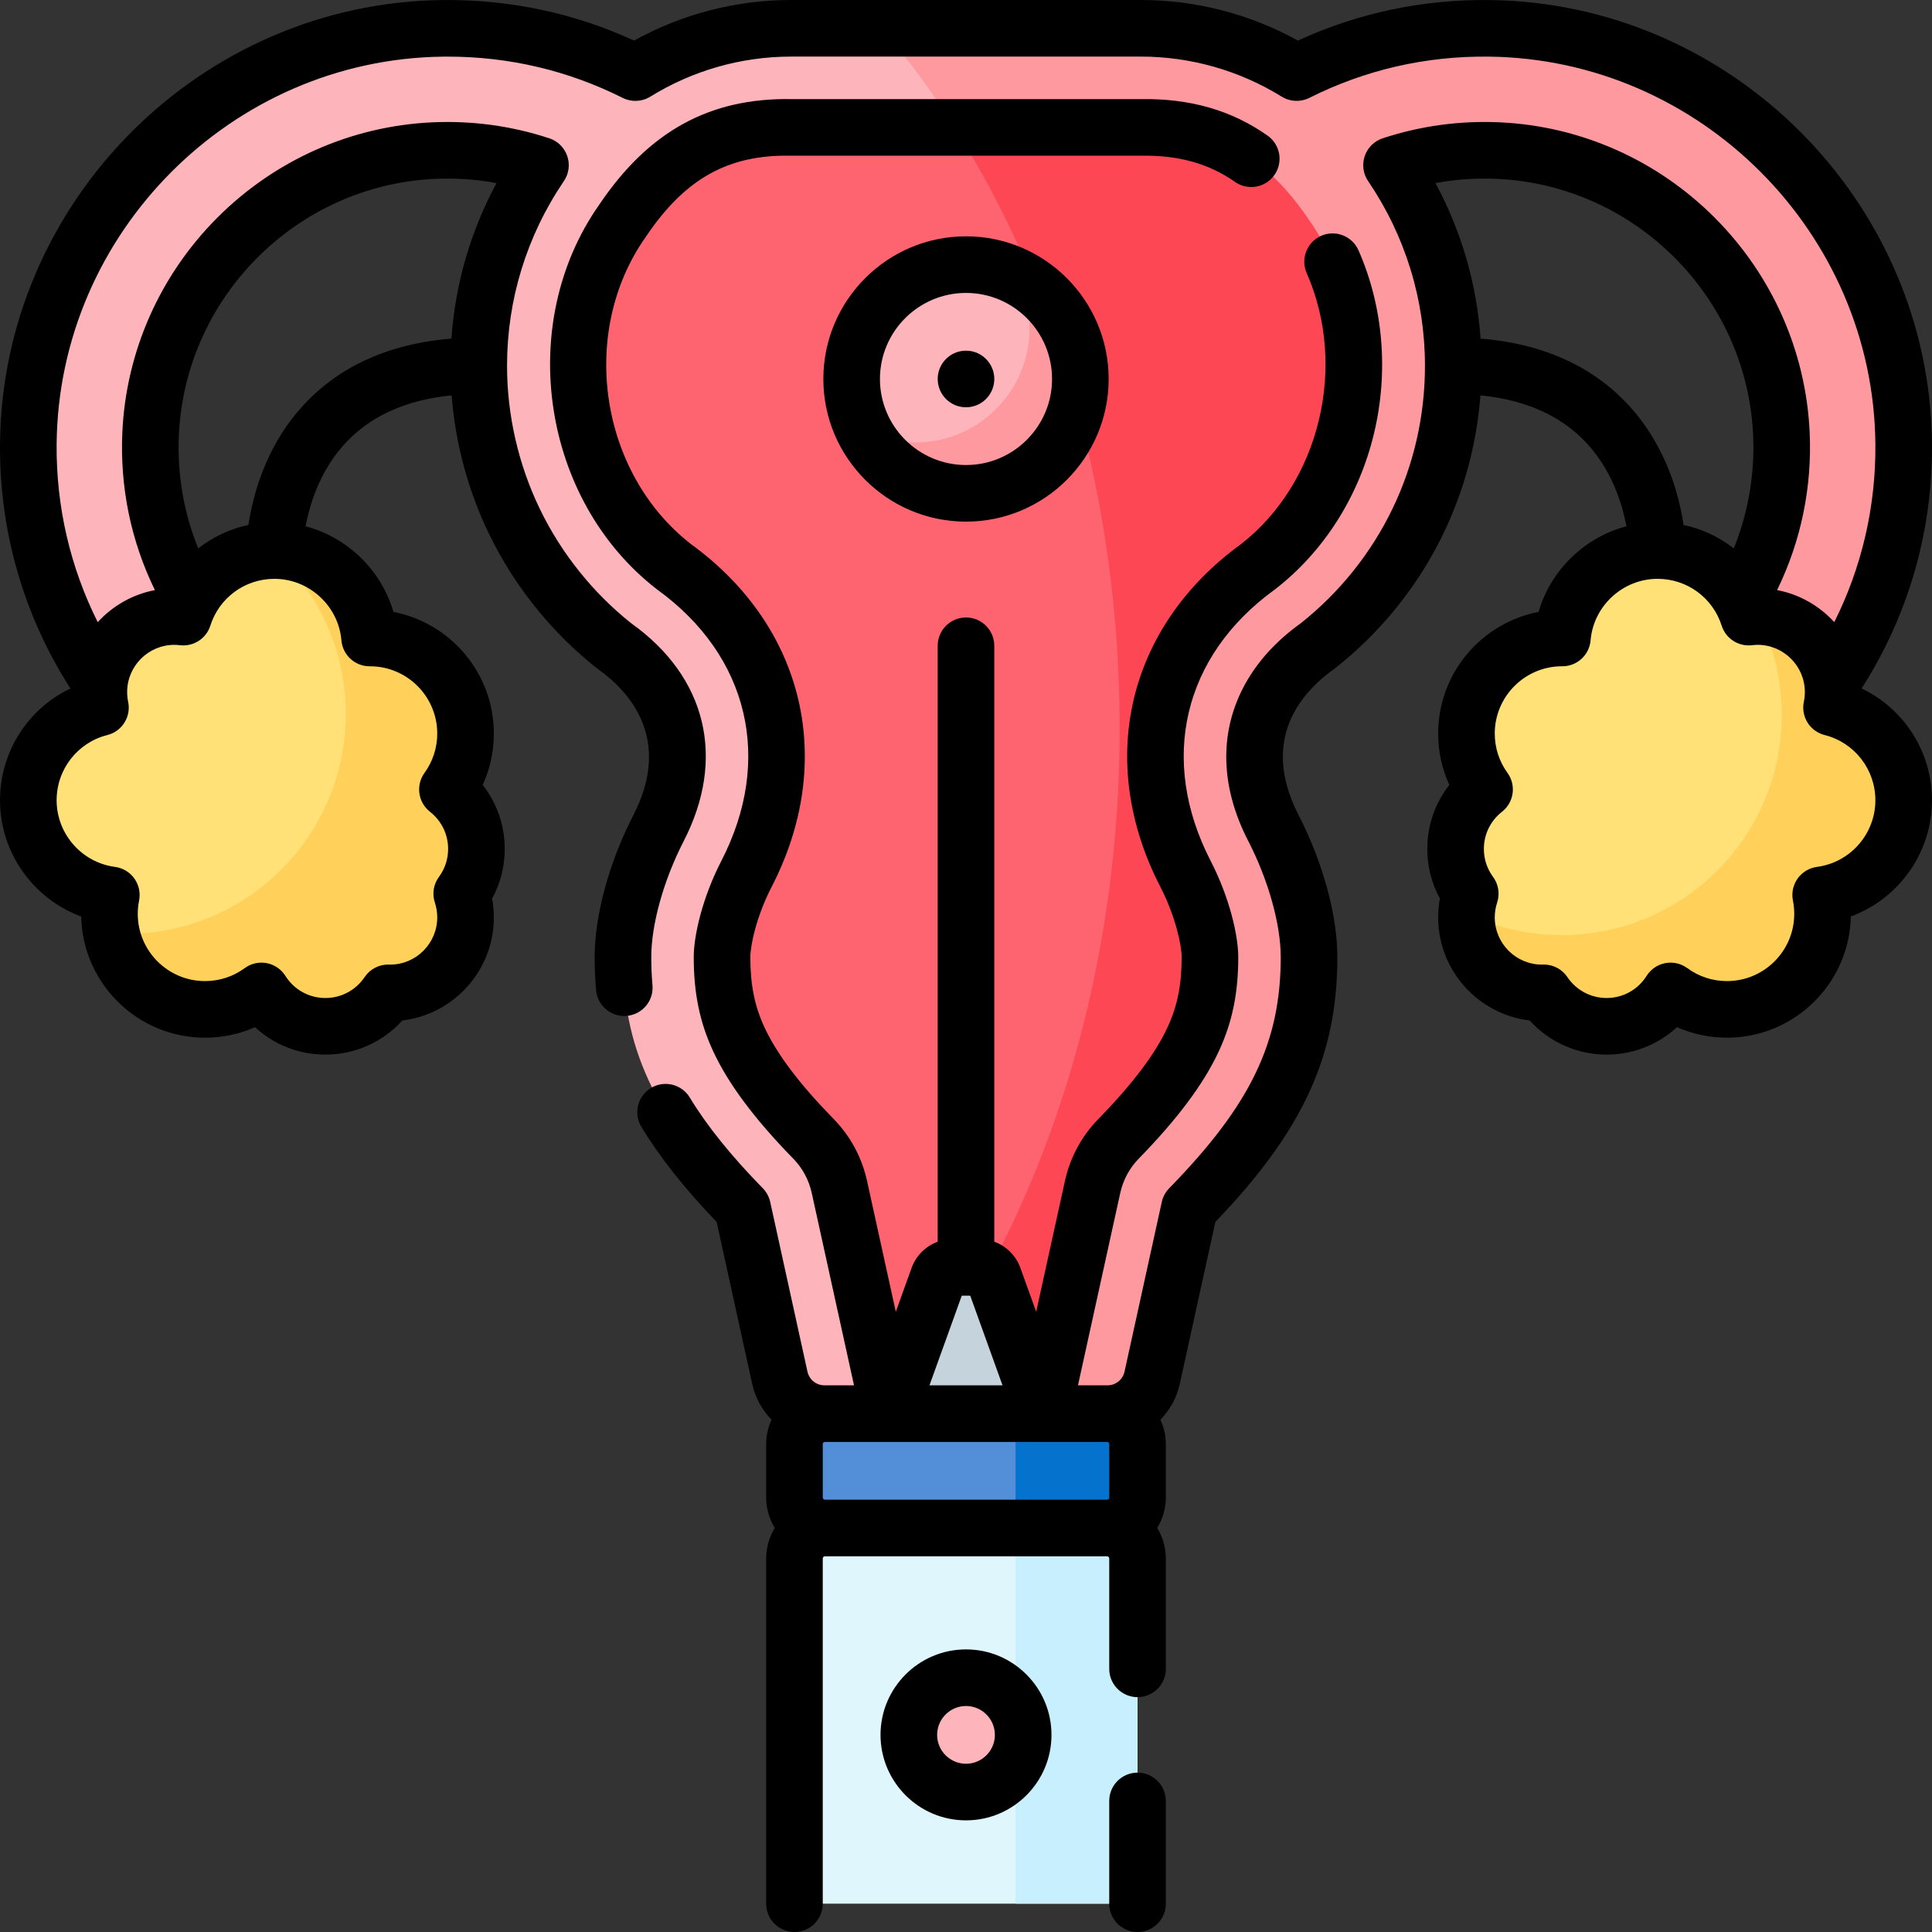 <svg id="Capa_1" enable-background="new 0 0 512 512" height="512" viewBox="0 0 512 512" width="512" xmlns="http://www.w3.org/2000/svg"><rect x="0" y="0" width="512" height="512" fill="#333333" stroke="none"/><g><g><path d="m206.663 365.104-9.877-44.957c-24.064-24.637-31.699-43.3-31.699-66.528 0-10.333 3.921-23.445 9.415-34.108 11.002-21.353 2.565-38.228-11.727-48.352-22.677-17.955-35.901-45.293-35.901-74.218 0-19.067 5.765-37.568 16.356-53.168-8.898-2.933-18.486-4.333-28.456-3.856-40.397 1.93-73.004 34.604-74.86 75.004-1.065 23.179 7.946 44.311 23.018 59.383l-22.882 22.883c-20.319-20.319-32.805-48.471-32.541-79.537.512-60.217 49.631-109.472 109.846-110.143 18.358-.204 35.704 4.045 51.026 11.732 12.283-7.59 26.538-11.739 41.254-11.739h92.731c14.716 0 28.971 4.149 41.253 11.739 15.322-7.688 32.668-11.937 51.026-11.732 60.215.67 109.334 49.926 109.846 110.142.264 31.067-12.222 59.218-32.541 79.537l-22.883-22.883c15.072-15.072 24.083-36.204 23.018-59.383-1.856-40.4-34.463-73.074-74.86-75.004-9.97-.476-19.558.924-28.456 3.856 10.591 15.6 16.356 34.101 16.356 53.168 0 28.925-13.224 56.263-35.901 74.218-14.292 10.124-22.73 26.999-11.727 48.352 5.494 10.663 9.415 23.775 9.415 34.108 0 23.228-7.635 41.891-31.699 66.528l-9.877 44.957c-1.221 5.56-6.147 9.521-11.839 9.521h-74.995c-5.692.001-10.617-3.96-11.839-9.52z" fill="#fdb4ba"/><path d="m394.645 7.507c-18.358-.204-35.704 4.045-51.026 11.733-12.283-7.591-26.538-11.74-41.254-11.74h-68.651c38.667 45.572 63.009 111.776 63.009 185.471 0 71.663-23.018 136.241-59.844 181.654h56.618c5.692 0 10.618-3.961 11.839-9.521l9.877-44.957c24.064-24.637 31.699-43.301 31.699-66.528 0-10.333-3.921-23.445-9.415-34.108-11.002-21.353-2.565-38.228 11.727-48.352 22.677-17.955 35.901-45.293 35.901-74.218 0-19.067-5.765-37.568-16.356-53.168 8.897-2.933 18.486-4.333 28.456-3.856 40.397 1.93 73.004 34.604 74.86 75.004 1.065 23.179-7.946 44.311-23.018 59.383l22.883 22.883c20.319-20.319 32.805-48.471 32.541-79.537-.513-60.217-49.631-109.472-109.846-110.143z" fill="#fe99a0"/><path d="m347.041 58.525c-10.402-15.468-23.516-25.131-44.675-24.761h-92.732c-21.159-.369-34.274 9.294-44.675 24.761-19.997 28.415-13.805 70.394 13.669 91.684 27.067 19.604 34.623 51.44 19.22 81.332-4.465 8.664-6.498 17.519-6.498 22.078 0 8.424 1.359 15.125 4.407 21.725 3.63 7.863 10.113 16.515 19.817 26.451 3.432 3.514 5.81 7.919 6.864 12.716l13.208 60.113h40.708l13.208-60.113c1.054-4.797 3.432-9.203 6.864-12.716 9.704-9.936 16.187-18.588 19.817-26.451 3.047-6.6 4.407-13.301 4.407-21.725 0-4.559-2.033-13.414-6.498-22.078-15.403-29.892-7.846-61.728 19.22-81.332 27.474-21.289 33.666-63.268 13.669-91.684z" fill="#fe646f"/><path d="m296.425 301.796c9.704-9.936 16.187-18.588 19.817-26.451 3.047-6.6 4.407-13.301 4.407-21.725 0-4.559-2.033-13.414-6.498-22.078-15.403-29.892-7.846-61.728 19.22-81.332 27.474-21.29 33.667-63.269 13.669-91.684-10.402-15.468-23.516-25.131-44.675-24.761h-49.412c27.32 43.151 43.769 98.644 43.769 159.207 0 71.663-23.018 136.241-59.844 181.654h39.474l13.208-60.113c1.056-4.798 3.434-9.203 6.865-12.717z" fill="#fd4755"/><path d="m504.495 212.074c0-11.843-8.131-21.785-19.115-24.554.278-1.328.425-2.704.425-4.114 0-11.053-8.96-20.013-20.013-20.013-.807 0-1.602.053-2.384.146-3.254-10.229-12.827-17.642-24.134-17.642-13.262 0-24.136 10.197-25.227 23.176-.033 0-.065-.002-.097-.002-13.986 0-25.324 11.338-25.324 25.324 0 5.537 1.782 10.655 4.797 14.823-4.675 3.664-7.682 9.357-7.682 15.756 0 4.441 1.449 8.542 3.896 11.862-.653 1.976-1.011 4.086-1.011 6.281 0 11.052 8.96 20.012 20.013 20.012.17 0 .337-.008.506-.013 3.593 5.347 9.696 8.866 16.622 8.866 7.142 0 13.407-3.745 16.948-9.375 4.191 3.073 9.359 4.891 14.954 4.891 13.986 0 25.324-11.338 25.324-25.324 0-1.713-.172-3.385-.496-5.003 12.413-1.627 21.998-12.239 21.998-25.097z" fill="#ffe177"/><path d="m504.495 212.074c0-11.843-8.131-21.785-19.115-24.554.278-1.328.425-2.704.425-4.114 0-10.981-8.846-19.886-19.799-20.002 3.938 7.853 6.167 16.71 6.167 26.093 0 32.2-26.103 58.302-58.302 58.302-9.027 0-17.574-2.053-25.202-5.716-.018.344-.042.686-.042 1.034 0 11.053 8.96 20.012 20.013 20.012.17 0 .337-.008.506-.013 3.593 5.347 9.696 8.866 16.622 8.866 7.142 0 13.407-3.744 16.948-9.374 4.191 3.072 9.359 4.891 14.954 4.891 13.986 0 25.324-11.338 25.324-25.324 0-1.713-.172-3.385-.496-5.003 12.412-1.628 21.997-12.24 21.997-25.098z" fill="#ffd15b"/><path d="m29.503 237.174c-.324 1.617-.496 3.29-.496 5.003 0 13.986 11.338 25.324 25.324 25.324 5.595 0 10.763-1.818 14.954-4.891 3.541 5.63 9.806 9.375 16.948 9.375 6.926 0 13.03-3.519 16.622-8.866.169.004.336.013.506.013 11.053 0 20.013-8.96 20.013-20.012 0-2.195-.358-4.305-1.011-6.281 2.447-3.32 3.896-7.421 3.896-11.862 0-6.399-3.007-12.093-7.682-15.756 3.015-4.168 4.797-9.286 4.797-14.823 0-13.986-11.338-25.324-25.324-25.324-.033 0-.065.002-.097.002-1.091-12.98-11.965-23.176-25.227-23.176-11.307 0-20.88 7.412-24.134 17.642-.782-.093-1.577-.146-2.384-.146-11.053 0-20.013 8.96-20.013 20.013 0 1.41.148 2.786.425 4.114-10.984 2.769-19.115 12.711-19.115 24.554 0 12.855 9.585 23.467 21.998 25.097z" fill="#ffe177"/><path d="m126.258 224.975c0-6.399-3.007-12.093-7.682-15.757 3.015-4.168 4.797-9.286 4.797-14.823 0-13.986-11.338-25.324-25.324-25.324-.033 0-.065.002-.097.002-1.091-12.979-11.965-23.176-25.227-23.176-.124 0-.246.013-.369.015 11.826 10.67 19.262 26.113 19.262 43.296 0 32.199-26.103 58.302-58.302 58.302-1.269 0-2.524-.055-3.773-.134 2.399 11.491 12.584 20.124 24.787 20.124 5.595 0 10.763-1.818 14.954-4.891 3.541 5.63 9.806 9.374 16.948 9.374 6.926 0 13.03-3.519 16.622-8.866.169.004.336.013.506.013 11.053 0 20.013-8.96 20.013-20.012 0-2.195-.358-4.305-1.011-6.281 2.447-3.32 3.896-7.421 3.896-11.862z" fill="#ffd15b"/></g><path d="m276.354 374.625-13-36.09c-.577-1.603-2.098-2.671-3.801-2.671h-7.105c-1.704 0-3.224 1.068-3.801 2.671l-13 36.09z" fill="#c5d3dd"/><path d="m293.375 404.931h-74.751c-4.463 0-8.081-3.618-8.081-8.081v-14.142c0-4.463 3.618-8.081 8.081-8.081h74.751c4.463 0 8.081 3.618 8.081 8.081v14.142c0 4.463-3.618 8.081-8.081 8.081z" fill="#528fd8"/><path d="m301.456 504.496h-90.913v-91.484c0-4.463 3.618-8.081 8.081-8.081h74.751c4.463 0 8.081 3.618 8.081 8.081z" fill="#dff6fd"/><path d="m293.375 404.931h-32.325c4.463 0 8.081 3.618 8.081 8.081v91.484h32.325v-91.484c0-4.463-3.618-8.081-8.081-8.081z" fill="#c8effe"/><path d="m293.375 374.627h-32.325c4.463 0 8.081 3.618 8.081 8.081v14.142c0 4.463-3.618 8.081-8.081 8.081h32.325c4.463 0 8.081-3.618 8.081-8.081v-14.142c0-4.463-3.618-8.081-8.081-8.081z" fill="#0573ce"/><g><circle cx="256" cy="459.762" fill="#fdb4ba" r="15.152"/></g><g><circle cx="256" cy="100.433" fill="#fdb4ba" r="30.304"/><path d="m269.607 73.358c2.061 4.093 3.229 8.712 3.229 13.607 0 16.737-13.568 30.304-30.304 30.304-4.895 0-9.514-1.168-13.607-3.229 4.986 9.901 15.234 16.697 27.076 16.697 16.737 0 30.304-13.568 30.304-30.304-.001-11.841-6.797-22.089-16.698-27.075z" fill="#fe99a0"/></g><g><path d="m493.336 182.455c12.405-19.359 18.859-41.721 18.659-64.873-.55-64.119-53.156-116.861-117.27-117.571-17.781-.183-34.827 3.416-50.762 10.742-12.742-7.046-27.037-10.753-41.598-10.753h-92.73c-14.561 0-28.856 3.707-41.599 10.753-15.935-7.326-32.987-10.916-50.762-10.742-64.113.71-116.72 53.452-117.269 117.57-.2 23.153 6.255 45.515 18.659 64.874-11.241 5.359-18.659 16.77-18.659 29.62 0 13.953 8.862 26.153 21.51 30.809.377 17.773 14.953 32.116 32.815 32.116 4.628 0 9.116-.951 13.258-2.786 5.011 4.636 11.607 7.271 18.645 7.271 7.842 0 15.216-3.322 20.395-9.047 13.636-1.62 24.245-13.254 24.245-27.319 0-1.68-.153-3.35-.457-4.993 2.195-4.015 3.341-8.497 3.341-13.149 0-6.25-2.076-12.17-5.839-16.956 1.945-4.245 2.955-8.863 2.955-13.624 0-15.975-11.472-29.32-26.609-32.233-3.215-11.088-12.185-19.759-23.283-22.689.76-4.059 2.281-9.524 5.334-14.885 6.632-11.644 17.841-18.284 33.371-19.806.99 12.675 4.352 25.209 9.884 36.651 6.675 13.797 16.545 26.111 28.544 35.613.106.084.214.164.324.242 8.04 5.689 19.952 18.294 9.394 38.786-6.413 12.463-10.241 26.501-10.241 37.552 0 3.09.125 5.967.381 8.797.354 3.896 3.625 6.824 7.461 6.823.227 0 .456-.01.686-.03 4.126-.374 7.167-4.021 6.793-8.146-.216-2.376-.32-4.811-.32-7.443 0-8.645 3.287-20.404 8.577-30.684 11.303-21.936 6.107-43.519-13.892-57.774-10.169-8.09-18.535-18.552-24.203-30.266-5.693-11.774-8.702-24.902-8.702-37.965 0-17.505 5.21-34.431 15.065-48.947 1.322-1.947 1.653-4.402.895-6.63s-2.519-3.971-4.754-4.707c-10.043-3.307-20.53-4.73-31.165-4.228-21.402 1.022-41.585 9.997-56.829 25.27-15.241 15.272-24.179 35.471-25.164 56.878-.666 14.566 2.312 28.882 8.63 41.807-5.95 1.134-11.222 4.193-15.152 8.497-7.287-14.554-11.035-30.627-10.892-47.166.479-56.01 46.433-102.081 102.436-102.7.4-.005.798-.007 1.198-.007 16.307 0 31.905 3.678 46.378 10.938 2.327 1.166 5.09 1.046 7.305-.323 11.247-6.95 24.15-10.622 37.312-10.622h92.73c13.162 0 26.064 3.672 37.313 10.619 2.214 1.369 4.978 1.489 7.305.323 14.827-7.438 30.822-11.128 47.576-10.932 56.004.619 101.957 46.69 102.436 102.701.144 16.539-3.604 32.611-10.892 47.165-3.931-4.305-9.203-7.364-15.152-8.497 6.318-12.925 9.295-27.241 8.63-41.808-.985-21.405-9.923-41.603-25.164-56.876-15.244-15.273-35.427-24.248-56.835-25.271-10.636-.497-21.117.922-31.159 4.229-2.235.736-3.996 2.479-4.754 4.707-.759 2.228-.428 4.683.895 6.63 9.855 14.517 15.065 31.442 15.065 48.947 0 26.73-11.992 51.59-32.907 68.232-12.739 9.093-19.753 21.649-19.753 35.377 0 7.334 1.975 14.871 5.861 22.392 5.292 10.284 8.579 22.043 8.579 30.688 0 22.617-8.013 39.226-29.564 61.278-.98 1.004-1.66 2.263-1.961 3.634l-9.868 44.949c-.474 2.143-2.331 3.639-4.517 3.639h-7.823l11.206-50.992c.763-3.45 2.458-6.593 4.912-9.097 10.301-10.545 17.253-19.883 21.254-28.545 3.528-7.636 5.102-15.308 5.102-24.876 0-5.623-2.269-15.692-7.332-25.505-13.776-26.746-7.28-54.27 16.953-71.832.064-.048.129-.096.192-.145 12.924-10.014 22.223-24.701 26.183-41.355 3.891-16.36 2.423-33.566-4.133-48.446-1.67-3.791-6.097-5.512-9.887-3.84-3.791 1.67-5.51 6.097-3.84 9.887 10.905 24.755 3.414 55.611-17.42 71.827-30.123 21.894-38.517 57.511-21.382 90.778 4.127 7.996 5.665 15.671 5.665 18.631 0 7.386-1.112 12.943-3.719 18.585-3.272 7.086-9.28 15.053-18.358 24.346-4.413 4.502-7.469 10.156-8.839 16.359l-7.632 34.727-4.193-11.639c-1.178-3.272-3.758-5.767-6.91-6.921v-157.93c0-4.143-3.357-7.5-7.5-7.5s-7.5 3.357-7.5 7.5v157.929c-3.152 1.154-5.731 3.649-6.909 6.92l-4.193 11.641-7.634-34.736c-1.368-6.194-4.424-11.849-8.828-16.343-9.087-9.301-15.095-17.268-18.367-24.355-2.606-5.64-3.719-11.197-3.719-18.583 0-2.96 1.538-10.635 5.668-18.636 17.131-33.261 8.735-68.878-21.384-90.772-24.286-18.896-29.807-56.129-12.041-81.364.031-.044.062-.089.092-.133 10.3-15.322 21.773-21.764 38.314-21.446.044.001.087.001.131.001h92.74c.044 0 .088 0 .131-.001 9.822-.166 17.908 2.098 24.781 6.935 3.389 2.386 8.067 1.57 10.45-1.815 2.385-3.388 1.571-8.066-1.815-10.45-9.55-6.723-20.563-9.873-33.611-9.668h-92.611c-21.635-.361-37.803 8.542-50.912 28.008-22.204 31.616-15.227 78.245 15.254 101.861.063.049.128.098.192.145 24.233 17.561 30.729 45.086 16.956 71.827-5.066 9.817-7.335 19.887-7.335 25.51 0 9.568 1.573 17.24 5.102 24.874 4.001 8.664 10.953 18.002 21.263 28.555 2.445 2.496 4.141 5.639 4.901 9.08l11.208 51.001h-7.822c-2.186 0-4.043-1.496-4.515-3.628l-9.87-44.96c-.301-1.37-.979-2.629-1.96-3.633-8.479-8.681-14.809-16.545-19.351-24.044-2.146-3.544-6.759-4.677-10.3-2.53-3.543 2.146-4.676 6.757-2.53 10.3 4.861 8.028 11.397 16.288 19.946 25.202l9.416 42.892c.822 3.717 2.644 6.963 5.132 9.513-.906 1.974-1.425 4.16-1.425 6.47v14.142c0 2.96.845 5.72 2.284 8.08-1.442 2.361-2.288 5.123-2.288 8.085v91.483c0 4.143 3.357 7.5 7.5 7.5s7.5-3.357 7.5-7.5v-91.485c0-.325.255-.579.58-.579h74.76c.325 0 .58.254.58.579v29.25c0 4.143 3.357 7.5 7.5 7.5s7.5-3.357 7.5-7.5v-29.25c0-2.962-.846-5.724-2.288-8.085 1.44-2.36 2.285-5.12 2.285-8.08v-14.142c0-2.311-.519-4.498-1.426-6.472 2.489-2.552 4.311-5.8 5.134-9.522l9.414-42.88c23.235-24.205 32.331-44.041 32.331-70.209 0-11.051-3.828-25.089-10.248-37.563-2.781-5.383-4.192-10.603-4.192-15.517 0-11.264 7.394-18.866 13.597-23.26.109-.078.216-.158.321-.241 22.557-17.87 36.291-43.878 38.438-72.262 15.524 1.524 26.73 8.164 33.36 19.805 3.053 5.362 4.575 10.826 5.334 14.885-11.098 2.93-20.068 11.601-23.283 22.689-15.138 2.913-26.609 16.259-26.609 32.233 0 4.761 1.01 9.379 2.955 13.624-3.763 4.786-5.839 10.706-5.839 16.956 0 4.652 1.146 9.135 3.341 13.149-.304 1.644-.457 3.313-.457 4.993 0 14.065 10.609 25.699 24.245 27.319 5.18 5.725 12.554 9.047 20.395 9.047 7.038 0 13.635-2.635 18.645-7.271 4.142 1.835 8.63 2.786 13.258 2.786 17.862 0 32.438-14.343 32.815-32.116 12.647-4.655 21.51-16.855 21.51-30.809.001-12.847-7.418-24.259-18.659-29.617zm-445.933-67.195c.813-17.666 8.199-34.347 20.797-46.969 12.599-12.624 29.265-20.041 46.923-20.885 5.565-.261 11.069.112 16.465 1.111-6.882 12.749-10.94 26.746-11.955 41.215-26.74 2.157-40.12 16.153-46.702 28.056-4.406 7.968-6.291 15.925-7.098 21.333-4.909 1.043-9.439 3.193-13.304 6.208-3.84-9.461-5.601-19.686-5.126-30.069zm-1.195 55.633c.475 0 .966.031 1.5.095 3.575.42 6.94-1.749 8.031-5.175 2.361-7.426 9.188-12.415 16.986-12.415 9.187 0 16.985 7.162 17.754 16.305.327 3.885 3.575 6.871 7.474 6.871.043 0 .104-.001.163-.002 9.798.036 17.758 8.018 17.758 17.823 0 3.771-1.167 7.376-3.374 10.427-2.362 3.266-1.723 7.813 1.449 10.3 3.056 2.395 4.809 5.986 4.809 9.854 0 2.69-.841 5.253-2.433 7.411-1.443 1.958-1.848 4.494-1.084 6.804.42 1.271.633 2.592.633 3.928 0 6.899-5.613 12.513-12.482 12.513l-.362-.011c-2.549-.063-4.971 1.19-6.399 3.315-2.334 3.475-6.221 5.549-10.396 5.549-4.326 0-8.288-2.193-10.6-5.868-1.108-1.762-2.899-2.984-4.944-3.374-.467-.089-.937-.133-1.404-.133-1.583 0-3.139.501-4.435 1.452-3.068 2.249-6.706 3.438-10.52 3.438-9.828 0-17.823-7.995-17.823-17.823 0-1.183.118-2.37.35-3.529.408-2.036-.046-4.15-1.255-5.839-1.209-1.688-3.063-2.801-5.122-3.071-8.822-1.158-15.475-8.751-15.475-17.662 0-8.18 5.53-15.286 13.448-17.282 3.9-.983 6.331-4.868 5.509-8.806-.177-.847-.267-1.715-.267-2.581-.002-6.901 5.611-12.514 12.511-12.514zm247.749 225.957c0 .32-.261.581-.582.581h-74.75c-.32 0-.581-.261-.581-.581v-14.142c0-.32.261-.581.581-.581h74.75c.321 0 .582.261.582.581zm-39.078-53.487h2.242l8.56 23.762h-19.361zm137.489-253.63c-1.015-14.469-5.073-28.466-11.955-41.215 5.395-1.001 10.907-1.371 16.459-1.111 17.664.844 34.33 8.261 46.929 20.885 12.598 12.622 19.983 29.303 20.797 46.967.475 10.384-1.287 20.61-5.125 30.072-3.865-3.016-8.395-5.166-13.304-6.208-.808-5.408-2.692-13.364-7.099-21.333-6.582-11.904-19.961-25.9-46.702-28.057zm89.153 140.004c-2.059.271-3.913 1.383-5.122 3.071s-1.663 3.803-1.255 5.839c.231 1.159.35 2.347.35 3.529 0 9.828-7.995 17.823-17.823 17.823-3.814 0-7.452-1.189-10.52-3.438-1.679-1.232-3.792-1.708-5.839-1.319-2.045.39-3.836 1.612-4.944 3.374-2.311 3.675-6.273 5.868-10.6 5.868-4.176 0-8.062-2.074-10.396-5.549-1.396-2.077-3.731-3.317-6.225-3.317-.059 0-.116.001-.175.002l-.332.011c-6.899 0-12.513-5.613-12.513-12.513 0-1.336.213-2.657.633-3.928.764-2.31.359-4.846-1.084-6.804-1.592-2.158-2.433-4.721-2.433-7.411 0-3.867 1.753-7.459 4.809-9.854 3.172-2.486 3.812-7.034 1.449-10.3-2.207-3.051-3.374-6.656-3.374-10.427 0-9.805 7.959-17.786 17.756-17.823.059.001.12.002.165.002 3.898 0 7.146-2.986 7.474-6.871.769-9.143 8.567-16.305 17.754-16.305 7.798 0 14.625 4.989 16.986 12.415 1.092 3.428 4.454 5.597 8.031 5.175.534-.063 1.025-.095 1.5-.095 6.899 0 12.513 5.613 12.513 12.513 0 .866-.09 1.734-.267 2.581-.822 3.937 1.608 7.822 5.509 8.806 7.918 1.996 13.448 9.103 13.448 17.282 0 8.912-6.653 16.505-15.475 17.663z"/><path d="m301.46 469.765c-4.143 0-7.5 3.357-7.5 7.5v27.235c0 4.143 3.357 7.5 7.5 7.5s7.5-3.357 7.5-7.5v-27.236c0-4.142-3.358-7.499-7.5-7.499z"/><path d="m256 437.109c-12.49 0-22.652 10.162-22.652 22.652s10.162 22.653 22.652 22.653 22.652-10.162 22.652-22.652-10.162-22.653-22.652-22.653zm0 30.305c-4.22 0-7.652-3.433-7.652-7.652 0-4.22 3.433-7.652 7.652-7.652 4.22 0 7.652 3.433 7.652 7.652s-3.432 7.652-7.652 7.652z"/><path d="m218.195 100.433c0 20.846 16.959 37.805 37.805 37.805s37.805-16.959 37.805-37.805-16.959-37.804-37.805-37.804-37.805 16.959-37.805 37.804zm60.61 0c0 12.574-10.23 22.805-22.805 22.805s-22.805-10.23-22.805-22.805 10.231-22.804 22.805-22.804 22.805 10.23 22.805 22.804z"/><circle cx="256" cy="100.433" r="7.5"/></g></g></svg>